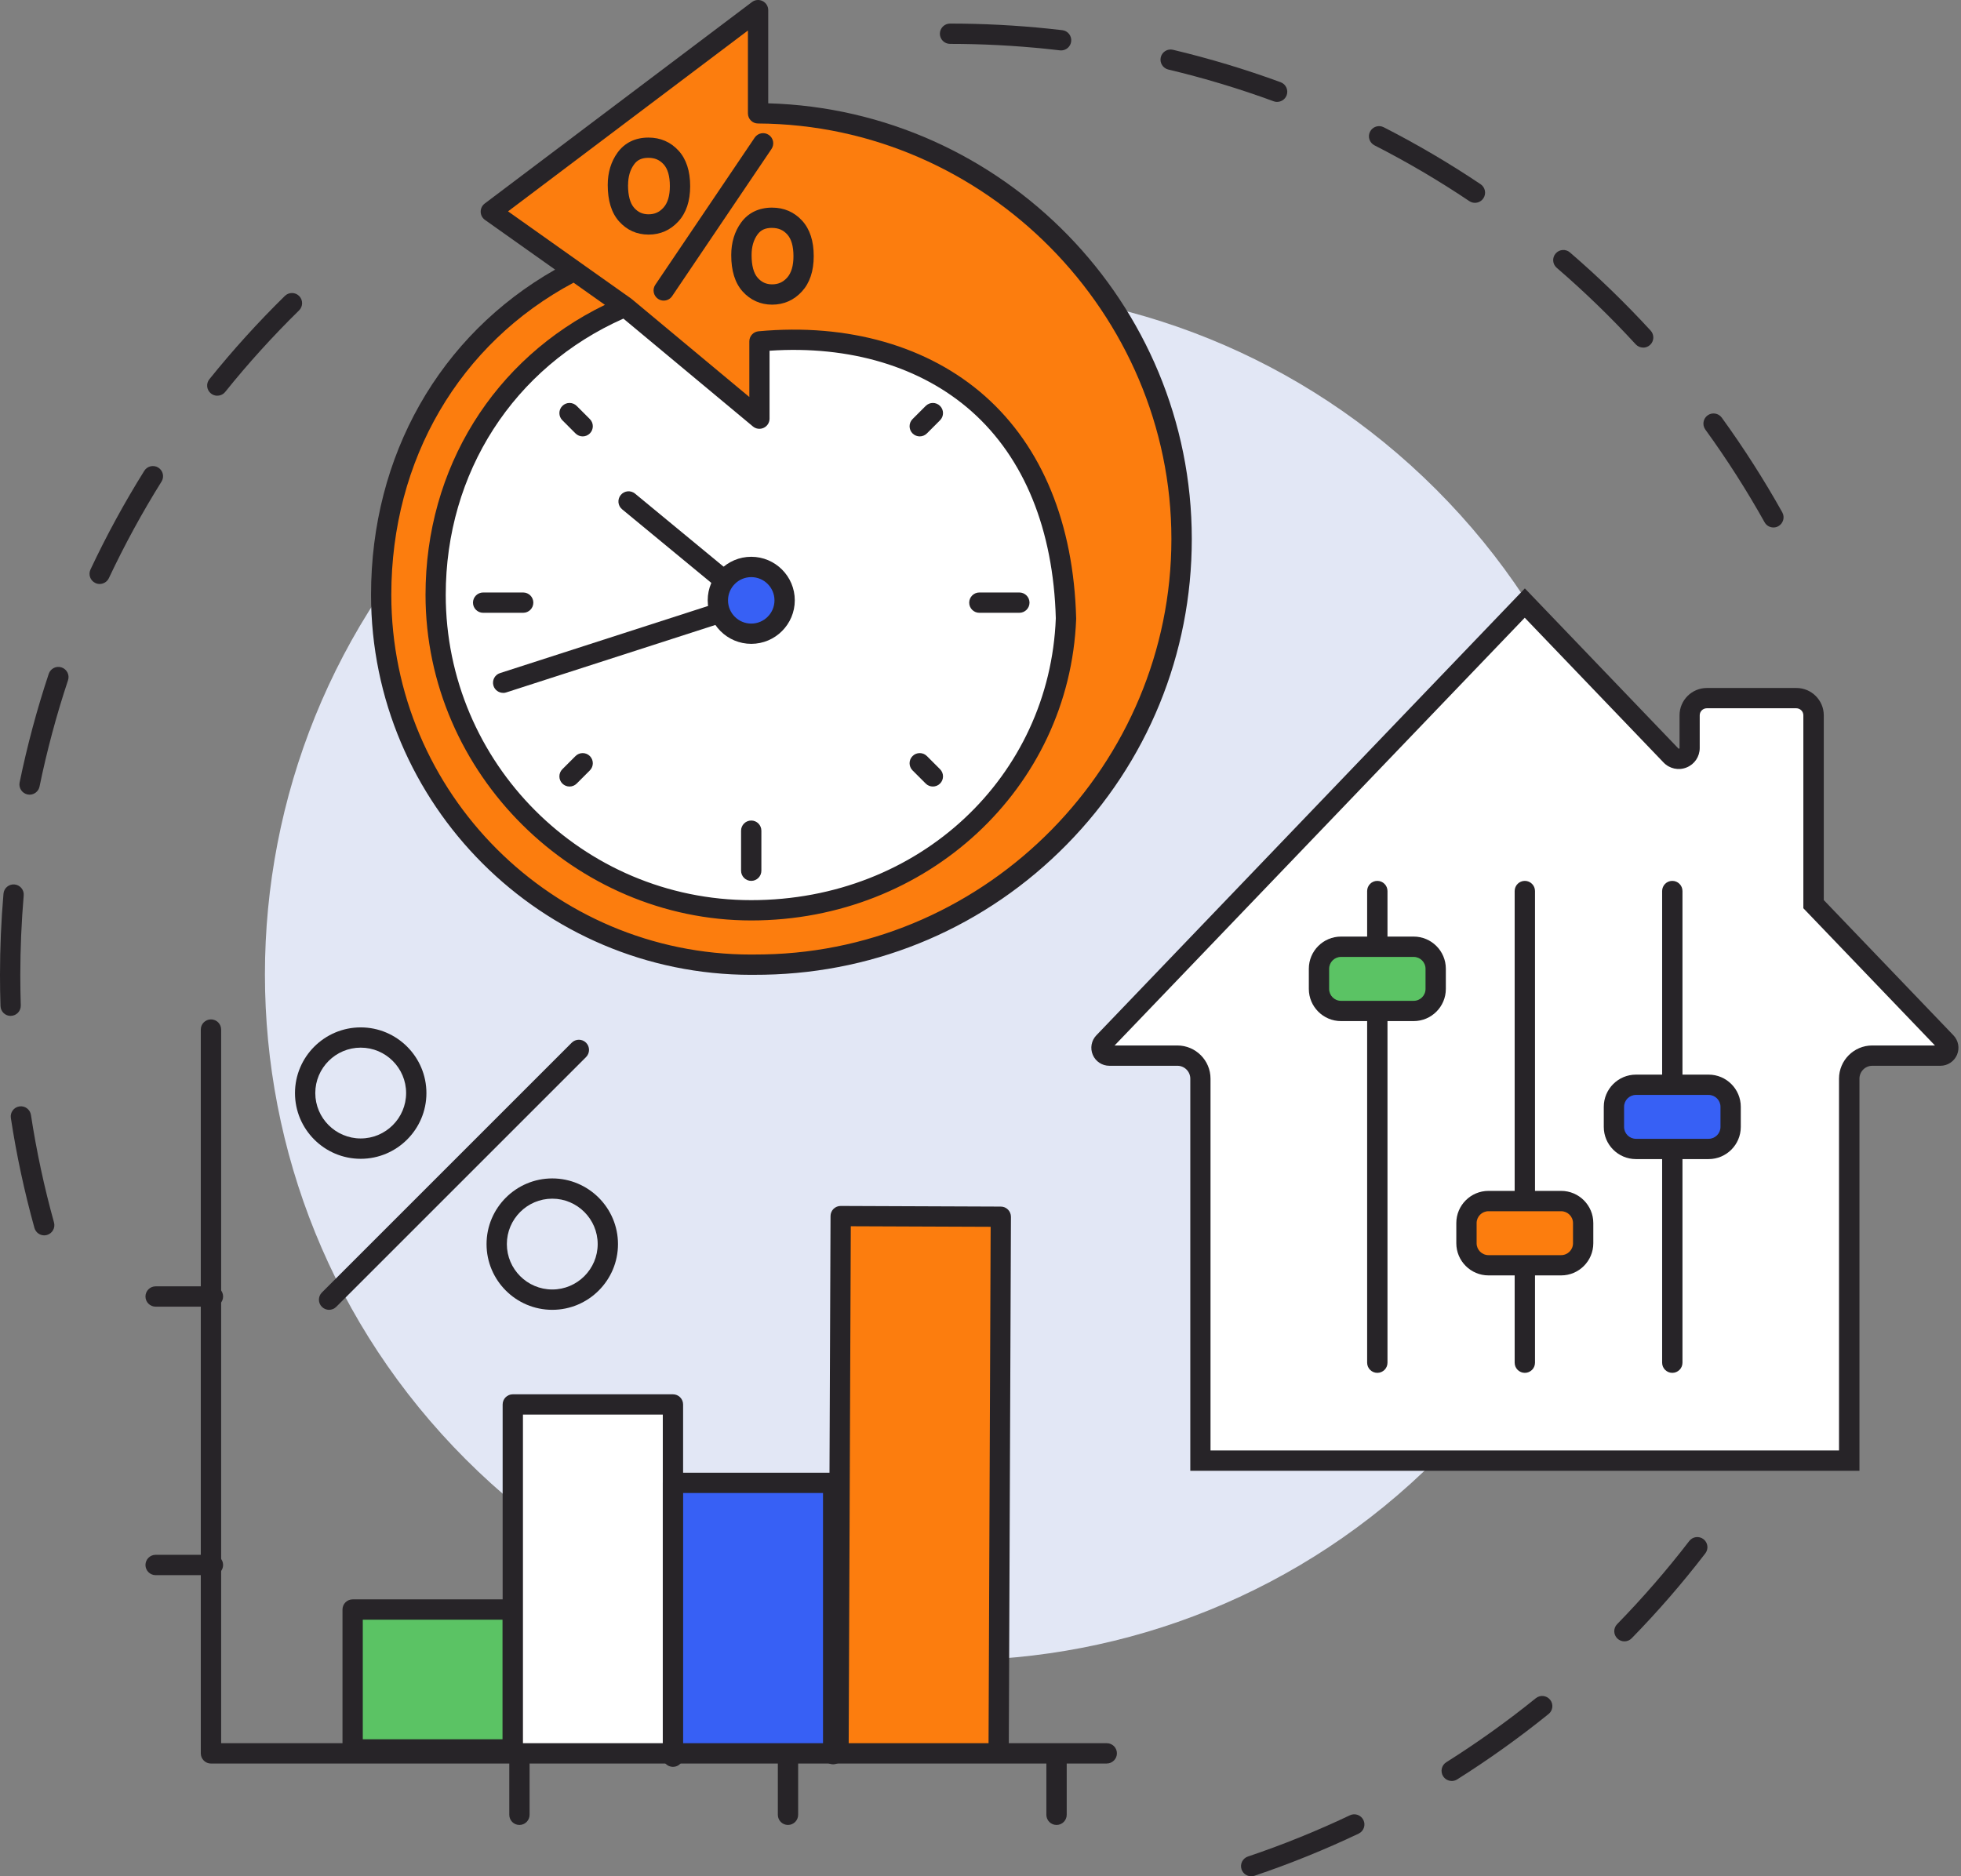 <svg width="209" height="200" viewBox="0 0 209 200" fill="none" xmlns="http://www.w3.org/2000/svg">
<rect x="0" y="0" width="209" height="200" fill="#808080" stroke="none"/>
<g clip-path="url(#clip0_520_9553)">
<path d="M189.009 56.225C188.628 56.225 188.261 56.025 188.066 55.671C186.17 52.278 184.047 48.953 181.751 45.787C181.402 45.302 181.511 44.626 181.992 44.277C182.473 43.928 183.153 44.036 183.502 44.517C185.843 47.751 188.016 51.149 189.953 54.614C190.243 55.136 190.057 55.794 189.535 56.089C189.368 56.184 189.186 56.225 189.009 56.225ZM175.129 37.051C174.838 37.051 174.544 36.933 174.33 36.702C171.69 33.826 168.855 31.081 165.911 28.546C165.458 28.156 165.408 27.471 165.798 27.022C166.188 26.568 166.873 26.518 167.322 26.908C170.33 29.498 173.224 32.302 175.923 35.241C176.326 35.681 176.299 36.366 175.859 36.77C175.65 36.96 175.387 37.055 175.129 37.055V37.051ZM157.193 21.619C156.984 21.619 156.776 21.56 156.59 21.433C153.356 19.26 149.954 17.26 146.488 15.491C145.957 15.219 145.744 14.566 146.016 14.035C146.288 13.504 146.942 13.291 147.472 13.563C151.02 15.373 154.494 17.419 157.801 19.637C158.295 19.968 158.427 20.644 158.096 21.138C157.887 21.451 157.547 21.619 157.198 21.619H157.193ZM136.114 10.864C135.992 10.864 135.865 10.841 135.742 10.796C132.091 9.453 128.312 8.315 124.515 7.412C123.935 7.272 123.576 6.691 123.712 6.11C123.848 5.53 124.429 5.167 125.014 5.307C128.897 6.233 132.757 7.394 136.486 8.764C137.048 8.968 137.334 9.589 137.13 10.152C136.967 10.592 136.554 10.86 136.114 10.86V10.864ZM113.089 5.375C113.048 5.375 113.003 5.375 112.962 5.366C112.495 5.312 112.027 5.262 111.56 5.212C108.14 4.858 104.674 4.677 101.254 4.677C100.656 4.677 100.17 4.192 100.17 3.597C100.17 3.003 100.656 2.513 101.254 2.513C104.747 2.513 108.29 2.695 111.783 3.058C112.263 3.107 112.74 3.162 113.216 3.216C113.81 3.284 114.237 3.824 114.164 4.418C114.1 4.967 113.633 5.375 113.089 5.375Z" fill="#272428"/>
<path d="M4.713 131.682C4.237 131.682 3.806 131.369 3.67 130.889C2.604 127.051 1.755 123.109 1.157 119.172C1.066 118.582 1.47 118.029 2.064 117.938C2.658 117.847 3.207 118.256 3.298 118.845C3.887 122.696 4.713 126.557 5.756 130.308C5.915 130.884 5.579 131.478 5.003 131.642C4.908 131.669 4.808 131.682 4.713 131.682ZM1.134 108.29C0.553 108.29 0.073 107.827 0.054 107.242C0.018 106.153 0 105.042 0 103.944C0 101.068 0.122 98.147 0.372 95.262C0.422 94.668 0.944 94.228 1.542 94.278C2.136 94.328 2.581 94.854 2.527 95.448C2.286 98.274 2.164 101.132 2.164 103.944C2.164 105.019 2.182 106.103 2.214 107.169C2.232 107.768 1.765 108.267 1.166 108.285C1.152 108.285 1.143 108.285 1.129 108.285L1.134 108.29ZM3.153 84.707C3.08 84.707 3.007 84.698 2.935 84.684C2.35 84.562 1.973 83.99 2.091 83.405C2.894 79.504 3.937 75.607 5.194 71.829C5.384 71.262 5.992 70.953 6.564 71.144C7.131 71.334 7.439 71.947 7.249 72.514C6.019 76.211 4.999 80.025 4.214 83.84C4.11 84.353 3.656 84.707 3.157 84.707H3.153ZM10.619 62.249C10.465 62.249 10.31 62.217 10.161 62.144C9.621 61.89 9.39 61.246 9.644 60.706C11.34 57.1 13.268 53.562 15.377 50.187C15.695 49.679 16.362 49.525 16.87 49.843C17.378 50.16 17.532 50.827 17.214 51.335C15.15 54.637 13.264 58.103 11.603 61.627C11.417 62.017 11.032 62.249 10.623 62.249H10.619ZM23.157 42.181C22.921 42.181 22.68 42.104 22.481 41.941C22.014 41.564 21.941 40.884 22.317 40.421C24.812 37.318 27.516 34.334 30.36 31.544C30.786 31.127 31.471 31.131 31.889 31.558C32.306 31.984 32.301 32.669 31.875 33.086C29.09 35.817 26.441 38.738 24.005 41.773C23.792 42.041 23.479 42.177 23.161 42.177L23.157 42.181Z" fill="#272428"/>
<path d="M133.347 200C132.893 200 132.476 199.714 132.322 199.265C132.131 198.698 132.435 198.086 133.002 197.895C136.695 196.652 140.351 195.169 143.871 193.5C144.406 193.241 145.054 193.473 145.313 194.012C145.572 194.552 145.34 195.196 144.8 195.455C141.203 197.165 137.466 198.676 133.692 199.95C133.578 199.991 133.46 200.009 133.347 200.009V200ZM154.721 189.839C154.363 189.839 154.009 189.662 153.805 189.336C153.487 188.832 153.637 188.161 154.145 187.843C157.443 185.766 160.65 183.471 163.684 181.021C164.151 180.645 164.832 180.717 165.208 181.184C165.585 181.647 165.512 182.332 165.045 182.704C161.947 185.208 158.667 187.553 155.301 189.676C155.12 189.789 154.92 189.844 154.725 189.844L154.721 189.839ZM173.128 174.961C172.856 174.961 172.584 174.857 172.371 174.652C171.944 174.235 171.935 173.55 172.353 173.124C175.079 170.33 177.664 167.349 180.037 164.265C180.4 163.789 181.08 163.702 181.552 164.065C182.028 164.428 182.114 165.109 181.751 165.58C179.329 168.733 176.689 171.781 173.899 174.634C173.686 174.852 173.405 174.961 173.124 174.961H173.128Z" fill="#272428"/>
<path d="M153.054 155.571C181.608 127.017 181.608 80.722 153.054 52.168C124.5 23.614 78.205 23.614 49.651 52.168C21.097 80.722 21.097 127.017 49.651 155.571C78.205 184.125 124.5 184.125 153.054 155.571Z" fill="#E2E7F5"/>
<path d="M81.028 99.44C101.062 99.44 117.303 83.199 117.303 63.165C117.303 43.13 101.062 26.89 81.028 26.89C60.994 26.89 44.753 43.13 44.753 63.165C44.753 83.199 60.994 99.44 81.028 99.44Z" fill="white"/>
<path d="M81.028 100.524C60.43 100.524 43.669 83.763 43.669 63.165C43.669 42.566 60.43 25.806 81.028 25.806C101.626 25.806 118.387 42.566 118.387 63.165C118.387 83.763 101.626 100.524 81.028 100.524ZM81.028 27.969C61.623 27.969 45.833 43.759 45.833 63.165C45.833 82.57 61.623 98.36 81.028 98.36C100.433 98.36 116.223 82.57 116.223 63.165C116.223 43.759 100.433 27.969 81.028 27.969Z" fill="#272428"/>
<path d="M66.63 32.705C54.533 37.799 46.431 49.448 46.431 63.401C46.431 81.971 61.486 97.036 80.066 97.036C98.646 97.036 112.957 83.722 113.615 65.918C113.025 44.036 98.025 34.81 80.946 36.388V44.626L66.635 32.705L61.219 28.868L52.319 22.562L80.797 1.08V12.08C105.749 12.207 125.94 32.474 125.94 57.454C125.94 82.434 106.099 102.352 81.445 102.819L80.066 102.833C58.284 102.833 40.63 85.183 40.63 63.401C40.63 48.082 48.454 35.395 61.214 28.868L66.63 32.705Z" fill="#FC7D0E"/>
<path d="M80.071 103.912C57.722 103.912 39.545 85.741 39.545 63.401C39.545 48.572 46.844 35.744 59.164 28.74L51.689 23.442C51.407 23.243 51.235 22.921 51.23 22.576C51.226 22.231 51.385 21.904 51.661 21.696L80.143 0.218C80.47 -0.032 80.91 -0.068 81.277 0.113C81.645 0.295 81.876 0.671 81.876 1.079V11.013C106.865 11.712 127.019 32.324 127.019 57.454C127.019 69.706 122.293 81.268 113.706 90.009C105.133 98.737 93.684 103.672 81.463 103.899L80.071 103.912ZM61.124 30.133C48.949 36.629 41.705 49.012 41.705 63.401C41.705 84.548 58.91 101.749 80.057 101.749L81.427 101.735C105.364 101.286 124.846 81.418 124.846 57.454C124.846 33.49 105.087 13.286 80.787 13.164C80.193 13.164 79.713 12.678 79.713 12.084V3.252L54.147 22.53L61.822 27.969C61.822 27.969 61.845 27.987 61.858 27.997L67.243 31.811C67.279 31.834 67.311 31.861 67.343 31.888L79.862 42.317V36.388C79.862 35.83 80.288 35.363 80.842 35.313C90.39 34.429 98.964 36.887 104.992 42.235C111.066 47.624 114.423 55.803 114.695 65.882C114.695 65.941 114.695 65.972 114.695 66C113.982 84.035 98.787 98.115 80.066 98.115C61.346 98.115 45.352 82.543 45.352 63.401C45.352 49.919 52.628 38.248 64.471 32.496L61.133 30.133H61.124ZM66.444 33.961C54.746 39.155 47.506 50.377 47.506 63.401C47.506 81.35 62.108 95.951 80.057 95.951C98.006 95.951 111.882 82.756 112.526 65.904C112.268 56.465 109.165 48.831 103.55 43.85C98.179 39.087 90.567 36.806 82.017 37.386V44.626C82.017 45.048 81.772 45.429 81.395 45.605C81.014 45.782 80.565 45.728 80.243 45.456L66.44 33.961H66.444Z" fill="#272428"/>
<path d="M53.626 73.856C53.167 73.856 52.745 73.566 52.596 73.108C52.414 72.541 52.723 71.928 53.294 71.747L77.857 63.822L66.304 54.288C65.841 53.907 65.778 53.226 66.159 52.763C66.54 52.301 67.22 52.237 67.683 52.618L80.76 63.41C81.064 63.659 81.209 64.058 81.132 64.448C81.06 64.838 80.778 65.151 80.402 65.274L53.961 73.806C53.852 73.843 53.739 73.861 53.63 73.861L53.626 73.856Z" fill="#272428"/>
<path d="M80.066 67.546C82.03 67.546 83.623 65.954 83.623 63.99C83.623 62.026 82.03 60.434 80.066 60.434C78.102 60.434 76.51 62.026 76.51 63.99C76.51 65.954 78.102 67.546 80.066 67.546Z" fill="#3760F5"/>
<path d="M80.066 68.63C77.508 68.63 75.426 66.548 75.426 63.99C75.426 61.432 77.508 59.35 80.066 59.35C82.625 59.35 84.707 61.432 84.707 63.99C84.707 66.548 82.625 68.63 80.066 68.63ZM80.066 61.518C78.701 61.518 77.59 62.629 77.59 63.995C77.59 65.36 78.701 66.471 80.066 66.471C81.432 66.471 82.543 65.36 82.543 63.995C82.543 62.629 81.432 61.518 80.066 61.518Z" fill="#272428"/>
<path d="M80.066 93.897C79.468 93.897 78.982 93.411 78.982 92.812V88.549C78.982 87.95 79.468 87.464 80.066 87.464C80.665 87.464 81.146 87.95 81.146 88.549V92.812C81.146 93.411 80.66 93.897 80.066 93.897Z" fill="#272428"/>
<path d="M108.639 65.32H104.375C103.776 65.32 103.296 64.834 103.296 64.24C103.296 63.646 103.781 63.156 104.375 63.156H108.639C109.238 63.156 109.723 63.641 109.723 64.24C109.723 64.839 109.238 65.32 108.639 65.32Z" fill="#272428"/>
<path d="M55.758 65.32H51.493C50.895 65.32 50.409 64.834 50.409 64.24C50.409 63.646 50.895 63.156 51.493 63.156H55.758C56.356 63.156 56.842 63.641 56.842 64.24C56.842 64.839 56.356 65.32 55.758 65.32Z" fill="#272428"/>
<path d="M99.426 83.84C99.15 83.84 98.873 83.736 98.66 83.523L97.258 82.121C96.836 81.699 96.836 81.014 97.258 80.592C97.68 80.17 98.365 80.17 98.787 80.592L100.188 81.994C100.61 82.416 100.61 83.101 100.188 83.523C99.975 83.736 99.698 83.84 99.422 83.84H99.426Z" fill="#272428"/>
<path d="M98.025 46.517C97.748 46.517 97.471 46.413 97.258 46.2C96.836 45.778 96.836 45.093 97.258 44.671L98.66 43.27C99.081 42.848 99.766 42.848 100.188 43.27C100.61 43.691 100.61 44.376 100.188 44.798L98.787 46.2C98.573 46.413 98.297 46.517 98.02 46.517H98.025Z" fill="#272428"/>
<path d="M62.103 46.517C61.827 46.517 61.55 46.413 61.337 46.2L59.935 44.798C59.513 44.376 59.513 43.691 59.935 43.27C60.357 42.848 61.042 42.848 61.464 43.27L62.865 44.671C63.287 45.093 63.287 45.778 62.865 46.2C62.652 46.413 62.376 46.517 62.099 46.517H62.103Z" fill="#272428"/>
<path d="M60.702 83.84C60.425 83.84 60.148 83.736 59.935 83.523C59.513 83.101 59.513 82.416 59.935 81.994L61.337 80.592C61.759 80.17 62.444 80.17 62.865 80.592C63.287 81.014 63.287 81.699 62.865 82.121L61.464 83.523C61.251 83.736 60.974 83.84 60.697 83.84H60.702Z" fill="#272428"/>
<path d="M70.736 32.043C70.527 32.043 70.318 31.984 70.132 31.857C69.638 31.521 69.506 30.85 69.842 30.355L80.434 14.67C80.769 14.175 81.441 14.044 81.935 14.379C82.43 14.715 82.561 15.386 82.225 15.881L71.634 31.567C71.425 31.875 71.085 32.043 70.736 32.043Z" fill="#272428"/>
<path d="M69.125 25.007C67.869 25.007 66.812 24.531 65.977 23.597C65.174 22.698 64.771 21.392 64.771 19.718C64.771 18.385 65.124 17.228 65.814 16.271C66.572 15.218 67.71 14.665 69.107 14.665C70.395 14.665 71.475 15.137 72.319 16.058C73.14 16.956 73.557 18.23 73.557 19.845C73.557 21.424 73.135 22.689 72.305 23.597C71.448 24.531 70.382 25.007 69.13 25.007H69.125ZM66.934 19.723C66.934 20.848 67.152 21.669 67.592 22.159C68.009 22.626 68.495 22.844 69.125 22.844C69.765 22.844 70.268 22.621 70.708 22.136C71.162 21.637 71.393 20.866 71.393 19.841C71.393 18.784 71.171 17.999 70.727 17.514C70.296 17.042 69.783 16.824 69.112 16.824C68.4 16.824 67.923 17.042 67.574 17.532C67.147 18.122 66.943 18.838 66.939 19.718L66.934 19.723Z" fill="#272428"/>
<path d="M82.289 32.474C81.046 32.474 79.962 31.984 79.136 31.058C78.334 30.156 77.93 28.854 77.934 27.189C77.934 25.851 78.288 24.69 78.978 23.733C79.735 22.685 80.878 22.131 82.28 22.131C83.568 22.131 84.648 22.603 85.492 23.524C86.312 24.422 86.73 25.697 86.725 27.311C86.725 28.89 86.303 30.156 85.473 31.063C84.621 31.997 83.546 32.474 82.284 32.474H82.289ZM82.28 24.291C81.563 24.291 81.087 24.508 80.733 24.998C80.311 25.583 80.103 26.3 80.103 27.189C80.103 28.309 80.32 29.126 80.76 29.62C81.178 30.088 81.663 30.31 82.289 30.31C82.938 30.31 83.441 30.088 83.881 29.607C84.335 29.108 84.566 28.337 84.566 27.311C84.566 26.255 84.344 25.47 83.899 24.985C83.468 24.513 82.956 24.295 82.284 24.295L82.28 24.291Z" fill="#272428"/>
<path d="M207.398 111.107L193.278 96.378V76.247C193.278 75.235 192.457 74.414 191.445 74.414H181.906C180.894 74.414 180.073 75.235 180.073 76.247V79.735C180.073 80.774 178.807 81.286 178.086 80.533L162.509 64.285L117.62 111.107C117.108 111.642 117.489 112.526 118.228 112.526H125.486C126.842 112.526 127.94 113.624 127.94 114.98V155.692H197.079V114.98C197.079 113.624 198.176 112.526 199.533 112.526H206.791C207.53 112.526 207.906 111.642 207.398 111.107Z" fill="white"/>
<path d="M198.163 156.776H126.86V114.98C126.86 114.223 126.243 113.606 125.49 113.606H118.233C117.462 113.606 116.768 113.148 116.468 112.44C116.164 111.732 116.314 110.911 116.849 110.358L162.518 62.72L178.88 79.785C178.88 79.785 178.916 79.817 178.957 79.803C179.003 79.785 179.003 79.762 179.003 79.735V76.247C179.003 74.641 180.309 73.335 181.919 73.335H191.459C193.064 73.335 194.375 74.641 194.375 76.247V95.942L208.192 110.358C208.727 110.916 208.877 111.732 208.573 112.44C208.269 113.148 207.575 113.606 206.804 113.606H199.546C198.789 113.606 198.177 114.223 198.177 114.98V156.776H198.163ZM129.024 154.612H195.999V114.98C195.999 113.03 197.587 111.442 199.533 111.442H206.224L192.198 96.813V76.247C192.198 75.834 191.862 75.498 191.445 75.498H181.906C181.493 75.498 181.153 75.834 181.153 76.247V79.735C181.153 80.651 180.604 81.468 179.751 81.808C178.903 82.153 177.937 81.944 177.302 81.282L162.505 65.846L118.791 111.442H125.481C127.432 111.442 129.015 113.03 129.015 114.98V154.612H129.024Z" fill="#272428"/>
<path d="M146.792 146.338C146.193 146.338 145.708 145.853 145.708 145.258V94.981C145.708 94.382 146.193 93.897 146.792 93.897C147.391 93.897 147.876 94.382 147.876 94.981V145.258C147.876 145.857 147.391 146.338 146.792 146.338Z" fill="#272428"/>
<path d="M162.514 146.338C161.915 146.338 161.43 145.853 161.43 145.258V94.981C161.43 94.382 161.915 93.897 162.514 93.897C163.113 93.897 163.598 94.382 163.598 94.981V145.258C163.598 145.857 163.113 146.338 162.514 146.338Z" fill="#272428"/>
<path d="M178.231 146.338C177.633 146.338 177.147 145.853 177.147 145.258V94.981C177.147 94.382 177.633 93.897 178.231 93.897C178.83 93.897 179.315 94.382 179.315 94.981V145.258C179.315 145.857 178.83 146.338 178.231 146.338Z" fill="#272428"/>
<path d="M150.666 100.923H142.923C141.627 100.923 140.577 101.973 140.577 103.268V105.418C140.577 106.713 141.627 107.763 142.923 107.763H150.666C151.961 107.763 153.011 106.713 153.011 105.418V103.268C153.011 101.973 151.961 100.923 150.666 100.923Z" fill="#5BC364"/>
<path d="M150.666 108.843H142.923C141.031 108.843 139.493 107.305 139.493 105.413V103.263C139.493 101.372 141.031 99.834 142.923 99.834H150.666C152.557 99.834 154.095 101.372 154.095 103.263V105.413C154.095 107.305 152.557 108.843 150.666 108.843ZM142.923 102.002C142.224 102.002 141.657 102.569 141.657 103.268V105.418C141.657 106.116 142.224 106.683 142.923 106.683H150.666C151.364 106.683 151.931 106.116 151.931 105.418V103.268C151.931 102.569 151.364 102.002 150.666 102.002H142.923Z" fill="#272428"/>
<path d="M166.383 128.031H158.64C157.345 128.031 156.295 129.081 156.295 130.376V132.526C156.295 133.821 157.345 134.871 158.64 134.871H166.383C167.678 134.871 168.728 133.821 168.728 132.526V130.376C168.728 129.081 167.678 128.031 166.383 128.031Z" fill="#FC7D0E"/>
<path d="M166.383 135.951H158.64C156.749 135.951 155.211 134.413 155.211 132.521V130.371C155.211 128.48 156.749 126.942 158.64 126.942H166.383C168.275 126.942 169.812 128.48 169.812 130.371V132.521C169.812 134.413 168.275 135.951 166.383 135.951ZM158.64 129.11C157.942 129.11 157.375 129.677 157.375 130.376V132.526C157.375 133.224 157.942 133.791 158.64 133.791H166.383C167.082 133.791 167.649 133.224 167.649 132.526V130.376C167.649 129.677 167.082 129.11 166.383 129.11H158.64Z" fill="#272428"/>
<path d="M182.101 115.633H174.357C173.062 115.633 172.012 116.683 172.012 117.978V120.129C172.012 121.424 173.062 122.474 174.357 122.474H182.101C183.396 122.474 184.446 121.424 184.446 120.129V117.978C184.446 116.683 183.396 115.633 182.101 115.633Z" fill="#3760F5"/>
<path d="M182.101 123.553H174.357C172.466 123.553 170.928 122.016 170.928 120.124V117.979C170.928 116.087 172.466 114.549 174.357 114.549H182.101C183.992 114.549 185.53 116.087 185.53 117.979V120.124C185.53 122.016 183.992 123.553 182.101 123.553ZM174.357 116.713C173.659 116.713 173.092 117.28 173.092 117.979V120.124C173.092 120.823 173.659 121.39 174.357 121.39H182.101C182.799 121.39 183.366 120.823 183.366 120.124V117.979C183.366 117.28 182.799 116.713 182.101 116.713H174.357Z" fill="#272428"/>
<path d="M22.694 167.903H16.588C15.99 167.903 15.504 167.417 15.504 166.819C15.504 166.22 15.99 165.734 16.588 165.734H22.694C23.293 165.734 23.778 166.22 23.778 166.819C23.778 167.417 23.293 167.903 22.694 167.903Z" fill="#272428"/>
<path d="M22.694 139.284H16.588C15.99 139.284 15.504 138.799 15.504 138.2C15.504 137.602 15.99 137.116 16.588 137.116H22.694C23.293 137.116 23.778 137.602 23.778 138.2C23.778 138.799 23.293 139.284 22.694 139.284Z" fill="#272428"/>
<path d="M55.358 194.53C54.759 194.53 54.279 194.044 54.279 193.446V187.276C54.279 186.678 54.764 186.192 55.358 186.192C55.952 186.192 56.442 186.678 56.442 187.276V193.446C56.442 194.044 55.957 194.53 55.358 194.53Z" fill="#272428"/>
<path d="M83.981 194.53C83.382 194.53 82.901 194.044 82.901 193.446V187.276C82.901 186.678 83.387 186.192 83.981 186.192C84.575 186.192 85.065 186.678 85.065 187.276V193.446C85.065 194.044 84.58 194.53 83.981 194.53Z" fill="#272428"/>
<path d="M112.603 194.53C112.005 194.53 111.519 194.044 111.519 193.446V187.276C111.519 186.678 112.005 186.192 112.603 186.192C113.202 186.192 113.688 186.678 113.688 187.276V193.446C113.688 194.044 113.202 194.53 112.603 194.53Z" fill="#272428"/>
<path d="M54.655 171.573H37.586V186.483H54.655V171.573Z" fill="#5BC364"/>
<path d="M54.655 187.562H37.586C36.987 187.562 36.502 187.077 36.502 186.478V171.568C36.502 170.969 36.987 170.484 37.586 170.484H54.655C55.254 170.484 55.739 170.969 55.739 171.568V186.478C55.739 187.077 55.254 187.562 54.655 187.562ZM38.665 185.398H53.571V172.652H38.665V185.398Z" fill="#272428"/>
<path d="M71.724 186.006V149.704H54.655V185.997L71.724 186.006Z" fill="white"/>
<path d="M71.724 187.086C71.126 187.086 70.64 186.601 70.64 186.006V150.788H55.735V185.997C55.735 186.596 55.249 187.081 54.651 187.081C54.052 187.081 53.571 186.596 53.571 185.997V149.709C53.571 149.11 54.056 148.625 54.651 148.625H71.72C72.319 148.625 72.804 149.11 72.804 149.709V186.006C72.804 186.605 72.319 187.086 71.72 187.086H71.724Z" fill="#272428"/>
<path d="M88.794 186.986V158.073H71.724V187.258L88.794 186.986Z" fill="#3760F5"/>
<path d="M71.724 188.338C71.126 188.338 70.64 187.852 70.64 187.254V158.069C70.64 157.47 71.126 156.984 71.724 156.984H88.794C89.392 156.984 89.878 157.47 89.878 158.069V186.981C89.878 187.58 89.392 188.066 88.794 188.066C88.195 188.066 87.714 187.58 87.714 186.981V159.148H72.808V187.254C72.808 187.852 72.323 188.338 71.724 188.338Z" fill="#272428"/>
<path d="M89.595 129.612L89.366 186.589L106.435 186.658L106.664 129.681L89.595 129.612Z" fill="#FC7D0E"/>
<path d="M106.439 187.748C105.836 187.748 105.355 187.258 105.355 186.664L105.582 130.771L90.676 130.712L90.449 186.605C90.449 187.199 89.964 187.685 89.365 187.685C88.762 187.685 88.281 187.195 88.286 186.601L88.517 129.623C88.517 129.337 88.635 129.06 88.834 128.861C89.038 128.661 89.311 128.548 89.597 128.548L106.67 128.616C106.956 128.616 107.233 128.734 107.432 128.938C107.632 129.142 107.745 129.419 107.745 129.705L107.514 186.682C107.514 187.276 107.029 187.762 106.43 187.762L106.439 187.748Z" fill="#272428"/>
<path d="M35.073 139.62C34.796 139.62 34.52 139.516 34.306 139.302C33.884 138.881 33.884 138.196 34.306 137.774L60.933 111.147C61.355 110.725 62.04 110.725 62.462 111.147C62.883 111.569 62.883 112.254 62.462 112.676L35.835 139.302C35.622 139.516 35.345 139.62 35.068 139.62H35.073Z" fill="#272428"/>
<path d="M38.443 123.522C34.578 123.522 31.439 120.378 31.439 116.518C31.439 112.658 34.583 109.514 38.443 109.514C42.303 109.514 45.447 112.658 45.447 116.518C45.447 120.378 42.303 123.522 38.443 123.522ZM38.443 111.673C35.776 111.673 33.603 113.846 33.603 116.513C33.603 119.181 35.776 121.353 38.443 121.353C41.11 121.353 43.283 119.181 43.283 116.513C43.283 113.846 41.11 111.673 38.443 111.673Z" fill="#272428"/>
<path d="M58.86 139.62C54.995 139.62 51.856 136.477 51.856 132.616C51.856 128.756 55 125.613 58.86 125.613C62.72 125.613 65.864 128.756 65.864 132.616C65.864 136.477 62.72 139.62 58.86 139.62ZM58.86 127.772C56.193 127.772 54.02 129.945 54.02 132.612C54.02 135.279 56.193 137.452 58.86 137.452C61.527 137.452 63.7 135.279 63.7 132.612C63.7 129.945 61.527 127.772 58.86 127.772Z" fill="#272428"/>
<path d="M117.961 187.984H22.485C21.887 187.984 21.401 187.499 21.401 186.9V109.741C21.401 109.142 21.887 108.662 22.485 108.662C23.084 108.662 23.569 109.147 23.569 109.741V185.816H117.961C118.559 185.816 119.04 186.301 119.04 186.895C119.04 187.489 118.555 187.979 117.961 187.979V187.984Z" fill="#272428"/>
</g>
<defs>
<clipPath id="clip0_520_9553">
<rect width="208.714" height="200" fill="white"/>
</clipPath>
</defs>
</svg>
